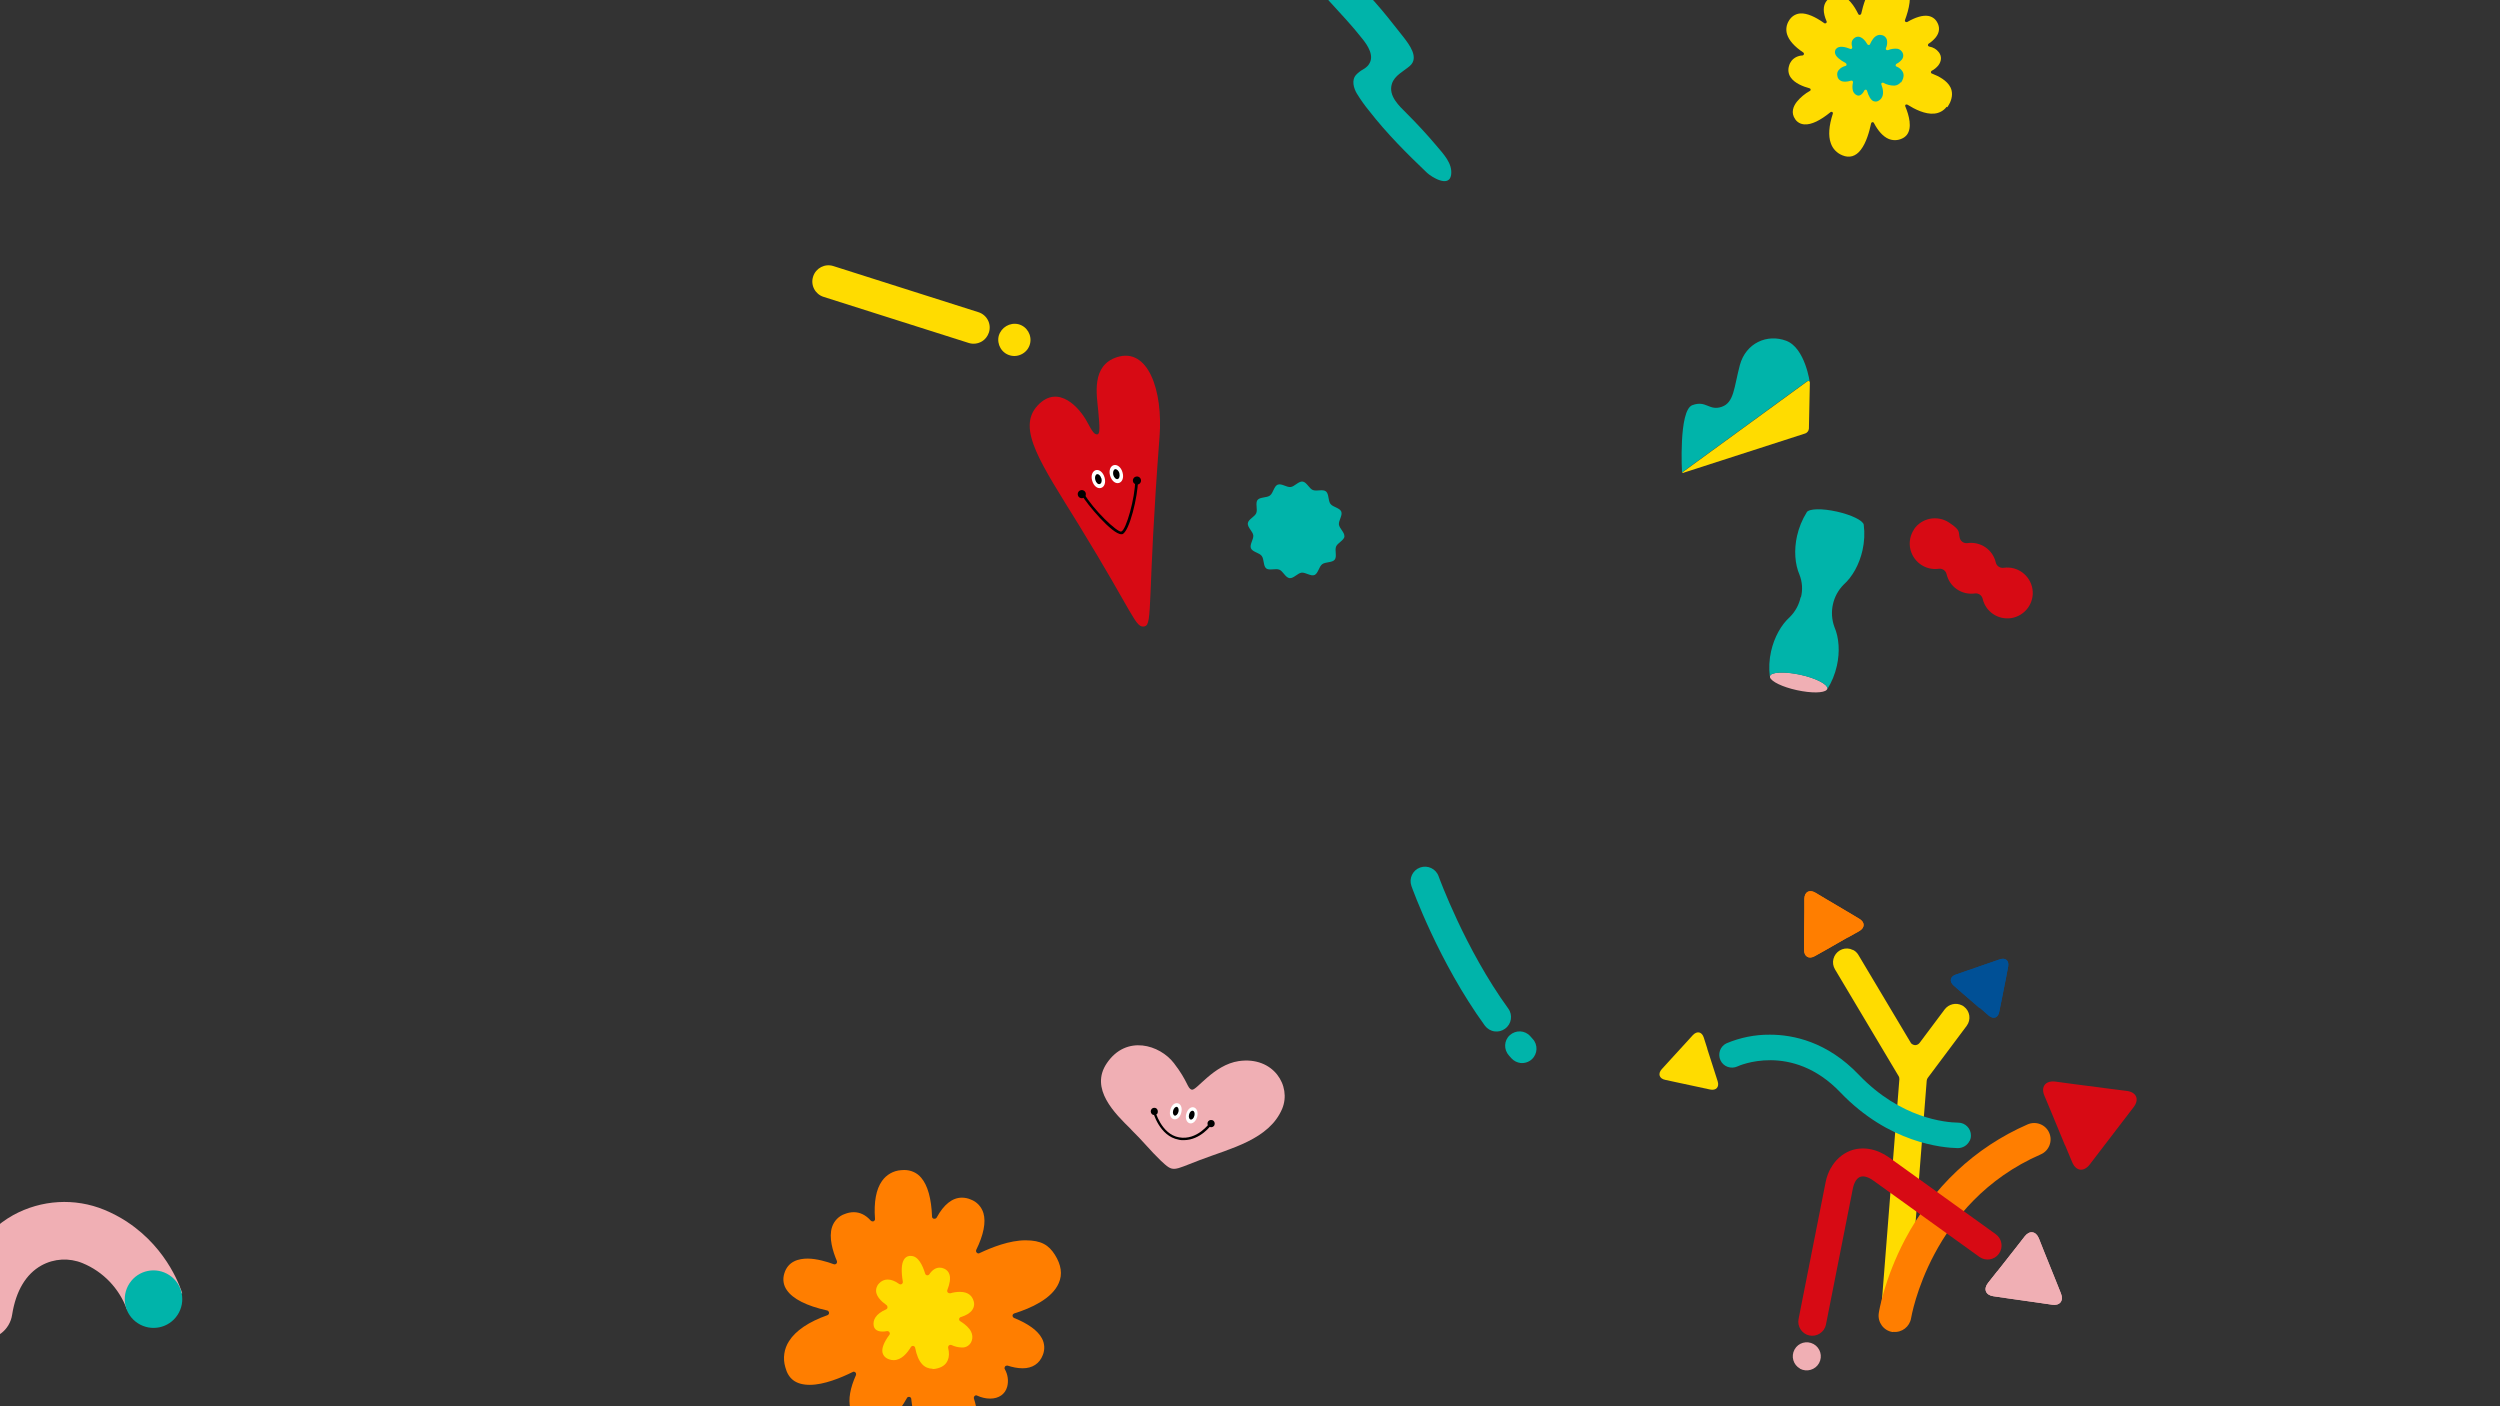 <svg id="_レイヤー_1" data-name="レイヤー 1" xmlns="http://www.w3.org/2000/svg" version="1.1" viewBox="0 0 1600 900"><rect x="0" y="0" width="1600" height="900" fill="#333333" stroke="none"/><defs><clipPath id="clippath"><path fill="none" stroke-width="0" d="M0 0h1600v900H0z"/></clipPath><style>.cls-1{fill:#ffdc00}.cls-1,.cls-3,.cls-4,.cls-5,.cls-6,.cls-7,.cls-8,.cls-9{stroke-width:0}.cls-3{fill:#d70a14}.cls-4{fill:#000}.cls-5{fill:#00b4aa}.cls-6{fill:#ff7e00}.cls-7{fill:#f0afb4}.cls-8{fill:#fff}.cls-9{fill:#005096}</style></defs><g clip-path="url(#clippath)"><g id="_グループ_172625" data-name="グループ 172625"><g id="_グループ_172624" data-name="グループ 172624"><g id="_グループ_165153" data-name="グループ 165153"><path id="_パス_1314551" data-name="パス 1314551" class="cls-1" d="M628.4 218.5c-2.5 1.5-5.6 1.9-8.4 1L527.1 190c-5.4-1.7-8.5-7.5-6.7-13 1.7-5.4 7.5-8.5 13-6.7l92.8 29.5c5.4 1.7 8.5 7.5 6.7 13-.8 2.4-2.4 4.5-4.6 5.8"/><path id="_パス_1314552" data-name="パス 1314552" class="cls-1" d="M654.4 226.4c-2.4 1.4-5.2 1.8-7.8 1.1-5.5-1.4-8.8-7.1-7.4-12.6 1.6-5.4 7.1-8.7 12.6-7.4 5.5 1.4 8.8 7.1 7.4 12.6-.7 2.7-2.4 4.9-4.8 6.3"/></g><g id="_グループ_165155" data-name="グループ 165155"><path id="_パス_1314648" data-name="パス 1314648" class="cls-3" d="M732.6 400.9c-6.1 1.1-5.9-5.9-42.3-65.2-23.9-38.8-39.9-61.4-26.3-76.1 13.4-14.4 27.2 1.8 31.8 10.5 3.4 6.4 4.7 8.1 6.5 7.9 1.7-.2 1.6-4.2.6-14.8s-4.6-29.2 11.9-34.6c20-6.5 29.6 21.4 27.3 51-7.9 103-4.2 120.3-9.5 121.2"/><path id="_パス_1314649" data-name="パス 1314649" class="cls-4" d="M717.6 341.9c-5.8 0-21.9-19.1-25.5-25.4-.2-.4-.1-1 .3-1.2s1-.1 1.2.3c6.2 10.8 21.6 25.3 24 24.6 3.2-1 8.9-21.9 8.9-32.5 0-.5.4-.9.9-.9s.9.4.9.9c0 9.3-5.4 32.8-10.1 34.2h-.6"/><path id="_パス_1314650" data-name="パス 1314650" class="cls-8" d="M706.9 305.5c1 3.4-.1 6.2-2.3 6.8s-4.6-1.2-5.6-4.6.2-6.2 2.3-6.8 4.6 1.2 5.6 4.6"/><path id="_パス_1314651" data-name="パス 1314651" class="cls-4" d="M704.9 306.1c.5 1.7 0 3.4-1.1 3.7s-2.3-.9-2.8-2.6 0-3.4 1-3.7 2.3.8 2.8 2.6"/><path id="_パス_1314652" data-name="パス 1314652" class="cls-8" d="M710.5 304.5c1 3.4 3.4 5.2 5.6 4.6 2.2-.6 3.3-3.5 2.3-6.8-.9-3.3-3.4-5.2-5.6-4.6-2.2.6-3.3 3.5-2.3 6.8"/><path id="_パス_1314653" data-name="パス 1314653" class="cls-4" d="M712.5 304c.5 1.7 1.8 2.9 2.8 2.6 1.1-.3 1.5-2 1.1-3.7s-1.8-2.9-2.8-2.6-1.5 1.9-1.1 3.7"/><path id="_パス_1314654" data-name="パス 1314654" class="cls-4" d="M694.8 315.4c.5 1.4-.3 2.9-1.6 3.3-1.4.5-2.9-.3-3.3-1.6-.5-1.4.3-2.9 1.6-3.3 1.4-.5 2.9.3 3.3 1.6"/><path id="_パス_1314655" data-name="パス 1314655" class="cls-4" d="M730.1 306.7c.5 1.4-.3 2.9-1.6 3.3s-2.9-.3-3.3-1.6c-.5-1.4.3-2.9 1.6-3.3 1.4-.5 2.9.3 3.3 1.6"/></g><g id="_グループ_165157" data-name="グループ 165157"><g id="_グループ_172098" data-name="グループ 172098"><path id="_パス_1314521" data-name="パス 1314521" class="cls-7" d="M81.5 782.1c26.8 17.7 34.7 44.3 35.1 45.6l-35.4 10.1v.2c-4.9-13.4-15.2-24.2-28.4-29.6-8.5-3.5-18.2-3-26.3 1.5-9.9 5.5-16.3 16.3-18.7 31.3-1.4 10.1-10.7 17.1-20.8 15.7s-17.1-10.7-15.7-20.8v-.6c4.1-26.2 17.3-46.7 37.1-57.8 18-9.9 39.5-11.2 58.4-3.4 5.1 2.1 10 4.7 14.6 7.7"/><path id="_パス_1315572" data-name="パス 1315572" class="cls-5" d="M82.9 821.3c5.6-8.5 17-10.8 25.5-5.2s10.8 17 5.2 25.5c-5.6 8.5-17 10.8-25.5 5.2-8.5-5.6-10.8-17-5.2-25.5"/></g></g><g id="_グループ_165159" data-name="グループ 165159"><path id="_パス_1314639" data-name="パス 1314639" class="cls-6" d="M605.7 927.7c-4.9 0-9.5-1.9-12.8-5.5-6.4-6.7-8.8-18.3-9.7-26.9 0-.7-.6-1.2-1.2-1.3h-.3c-.6 0-1.1.3-1.3.8-4.8 8.6-12.5 18.8-21.6 18.8-2.3 0-4.5-.6-6.4-1.7-4.2-2.1-7.2-6-8.2-10.6-1.4-5.7-.1-13 3.6-21.2.3-.8 0-1.7-.8-2.1-.2 0-.4-.1-.6-.1-.2 0-.5 0-.7.2-7.5 3.7-18.4 8.2-27.4 8.2s-13.8-3.9-15.7-11.3c-1.7-5.7-.8-11.8 2.4-16.7 4.2-6.7 12.7-12.4 24.6-16.6.8-.3 1.2-1.2.9-2-.2-.5-.6-.9-1.1-1-13.1-2.9-22-7.4-25.8-13-2.2-3-2.8-6.9-1.7-10.5 2.3-8.1 9.4-9.7 15-9.7s12.5 2 16.7 3.6c.2 0 .4.1.6.1.4 0 .8-.2 1.1-.5.4-.4.5-1.1.3-1.7-2.6-6.1-5.3-14.9-3.1-21.7 1.3-3.9 4.3-7.1 8.3-8.4 1.8-.7 3.7-1.1 5.6-1.1 4 0 7.7 1.8 10.9 5.4.3.3.7.5 1.2.5.2 0 .4 0 .6-.1.6-.3 1-.9.9-1.5-.8-10.8.7-19 4.5-24.3 2.8-4 7.3-6.6 12.3-6.9.6 0 1.3-.1 1.9-.1 4.2 0 8.2 1.7 10.9 5 4.1 4.8 6.5 13.3 6.9 24.8 0 .7.5 1.3 1.2 1.4h.4c.6 0 1.1-.3 1.4-.8 4.5-8.3 10-12.7 16.1-12.7 2 0 3.9.4 5.7 1.2 3.9 1.4 6.9 4.7 8.1 8.7 1.7 5.8.1 13.9-4.6 23.5-.4.8 0 1.7.7 2.1.2.1.4.2.7.2.2 0 .5 0 .7-.2 7.8-3.7 19.2-8.2 29.4-8.2s14.9 3.1 18.8 9.2c4.1 6.5 5 12.6 2.5 18.2-4.3 10-17.9 16.1-28.5 19.4-.8.3-1.3 1.1-1 1.9.1.4.5.8.9 1 9 3.6 15.2 8.1 17.8 13 1.8 3.3 2 7.2.6 10.7-2.1 5.5-6.6 8.5-12.9 8.5-3.3 0-6.5-.7-9.6-1.7h-.5c-.9 0-1.5.7-1.5 1.6 0 .2 0 .5.2.7 1.9 3.4 2.5 7.4 1.5 11.2-1.3 4.8-5.4 7.6-10.9 7.6-2.9 0-5.7-.7-8.3-1.9-.2 0-.4-.2-.6-.2-.4 0-.7.1-1 .4-.5.4-.6 1-.5 1.6 2.1 6.7 3.9 16.2.6 23.1-2.2 4.6-6.4 7.7-12.4 9-1.7.4-3.5.6-5.3.6z"/><path id="_パス_1314640" data-name="パス 1314640" class="cls-1" d="M596.9 876c-2.5 0-5-1-6.7-2.9-2.1-2.2-3.6-5.8-4.5-10.5-.1-.6-.6-1.1-1.2-1.2h-.3c-.5 0-1 .3-1.3.8-2.3 3.8-6 8.3-11 8.3-1 0-1.9-.2-2.8-.5-3-1-3.9-2.9-4.3-4.3-.6-2.8.9-6.7 4.4-11.4.4-.5.4-1.2 0-1.7-.3-.5-.8-.7-1.3-.7h-.2c-1 .2-1.9.3-2.9.3-4.2 0-5.3-2.2-5.6-3.5-.4-1.9 0-4 1.1-5.6 1.3-2 3.6-3.7 6.8-5.1.5-.2.9-.7.9-1.3 0-.6-.2-1.1-.6-1.4-3.8-2.7-6.1-5.5-6.6-8.1-.4-2.1.3-4.3 1.8-5.8 1.4-1.6 3.4-2.5 5.5-2.5 2.2 0 4.7.9 7.3 2.8.3.2.6.3.9.3.3 0 .6 0 .8-.2.5-.3.8-.9.7-1.6-1.1-6.6-.9-11.4.7-14 .7-1.3 2-2.2 3.5-2.4h1c4.7 0 7.5 6.1 9.1 11.3.2.6.6 1 1.2 1.1h.2c.5 0 1-.2 1.3-.7 1.9-2.8 4.1-4.2 6.6-4.2 1 0 1.9.2 2.8.6 1.7.7 3 2.1 3.5 3.9.7 2.4.2 5.8-1.4 9.8-.2.5-.1 1.2.3 1.6.3.3.7.5 1.2.5h.4c2-.6 4.1-.9 6.2-.9 5.7 0 7.8 3 8.6 5.5.8 2 .5 4.3-.8 6.1-1.3 1.9-3.8 3.5-7.3 4.5-.8.3-1.3 1.1-1 1.9.1.3.3.6.7.8 3.4 2.1 5.8 4.4 6.9 6.7.9 1.8 1.1 3.9.4 5.8-.9 2.7-3.5 4.5-6.4 4.3-2.3-.1-4.5-.6-6.6-1.6-.2 0-.4-.1-.6-.1-.8 0-1.5.7-1.5 1.5v.4c.8 3.2.7 5.9-.3 8.1-1.2 2.8-3.8 4.6-7.7 5.3-.7.1-1.3.2-2 .2"/></g><path id="_パス_1315573" data-name="パス 1315573" class="cls-5" d="M875.9 41.4c4.1-5.4-.6-12.4-4.1-16.7-6.5-8.3-13.8-16-21-23.9-3.5-3.9-7.1-7.8-10.5-11.8-2.3-2.8-6.1-7.2-4.3-11 2.3-5 8.8-4.7 12.9-2.5 15.8 8.4 28.1 21.8 39.3 35.6 3.4 4.2 6.7 8.4 10 12.6 3.7 4.8 10.2 13.2 4.1 18.5-3.9 3.4-9.9 6.1-11.5 11.5-2.4 7.7 4.7 14.1 9.5 18.9 6.6 6.6 12.9 13.4 18.9 20.5 4.4 5.3 10.6 11.4 9.5 18.9-1.3 8.3-12.5 1.3-15.4-1.4-13.1-12.5-25.9-25.3-37-39.6-2.9-3.5-5.5-7.2-7.9-11.1-2-3.3-3.6-8.6-.5-12 1.3-1.4 2.9-2.6 4.5-3.5 1.3-.7 2.5-1.7 3.5-2.9"/><path id="_パス_1314542" data-name="パス 1314542" class="cls-5" d="M860.5 343.3c-.4 2.6-4.5 4.2-5.4 6.5-1 2.4.7 6.4-.9 8.4s-5.9 1.3-8 2.9-2.6 5.9-4.9 6.9c-2.3 1-5.8-1.8-8.3-1.5-2.5.3-5.1 3.8-7.7 3.5s-4.2-4.5-6.5-5.4c-2.4-1-6.4.7-8.4-.8-2-1.6-1.3-5.9-2.9-8s-5.9-2.5-6.9-4.9c-1-2.4 1.8-5.7 1.5-8.3-.3-2.5-3.8-5.1-3.5-7.7s4.5-4.2 5.4-6.5c1-2.4-.7-6.4.8-8.4 1.6-2 5.9-1.3 8-2.9s2.5-5.9 4.9-6.9c2.4-1 5.8 1.8 8.3 1.5 2.5-.3 5.1-3.8 7.7-3.5 2.6.4 4.2 4.5 6.5 5.4 2.4 1 6.4-.7 8.4.9s1.3 5.9 2.9 8 5.9 2.5 6.9 4.9c1 2.4-1.8 5.8-1.5 8.3.3 2.5 3.8 5.1 3.5 7.7"/><g id="_グループ_165020" data-name="グループ 165020"><path id="_パス_1314764" data-name="パス 1314764" class="cls-1" d="M1245.8 68.4c-1.9 2.5-4.7 4-7.8 4.3-5.9.6-12.6-2.8-17.2-5.7-.4-.2-.8-.2-1.2 0l-.1.1c-.2.3-.3.7-.1 1 2.4 5.8 4.5 13.6 1 18.2-.9 1.1-2.1 2-3.4 2.5-2.7 1.2-5.8 1.2-8.5 0-3.4-1.5-6.6-5.1-9.2-10.1-.2-.4-.6-.6-1-.5-.3 0-.5.2-.6.4 0 .1-.2.3-.2.4-1.1 5.2-3.1 12.4-6.6 16.9-3.2 4.2-7.3 5.4-11.8 3.5-3.5-1.4-6.2-4.2-7.4-7.8-1.7-4.7-1.2-11.2 1.3-18.8.2-.5-.1-1.1-.6-1.2-.3-.1-.7 0-.9.2-6.6 5.4-12.3 8.1-16.6 7.8-2.4-.1-4.6-1.3-5.9-3.2-3.1-4.3-1.2-8.5 1-11.3 2.3-2.8 5.2-5.2 8.3-6.9.1 0 .2-.1.3-.2.2-.2.2-.5.2-.7 0-.4-.3-.7-.7-.8-4.1-1.1-9.5-3.2-12.1-7-1.5-2.2-1.8-4.9-1-7.4.3-1.2.9-2.3 1.6-3.2 1.7-2.1 4.3-3.3 7-3.4.3 0 .5-.2.7-.4 0-.1.1-.2.2-.4.1-.4 0-.8-.4-1.1-5.7-3.8-9.2-7.8-10.4-11.7-.9-3-.4-6.2 1.3-8.8.2-.3.4-.7.7-1 1.6-2.1 4.1-3.4 6.7-3.5 4-.2 9.2 2 15.1 6.2.4.3.8.2 1.2 0l.2-.2c.2-.3.3-.7.1-1-2.4-5.5-2.4-10 0-13 .8-1 1.8-1.8 2.8-2.4 2.2-1.4 5-1.6 7.5-.7 3.6 1.4 7 5.4 10 11.5.2.4.6.6 1 .5.3 0 .5-.2.7-.4 0-.1.2-.2.2-.4 1.2-5.4 3.4-12.8 7.4-17.9 3.4-4.3 7.4-6.2 12-5.8 4.8.5 8.3 2.4 10.1 5.9 3.3 6.1 1 15.2-1.5 21.9-.2.5 0 1.1.6 1.3.3.1.6 0 .8 0 5.3-3.1 10-4.5 13.5-3.9 2.4.4 4.4 1.8 5.6 3.9 1.9 3.2 1.7 6.6-.8 9.8-1.3 1.6-2.9 3-4.6 4.1 0 0-.2.1-.2.2-.2.2-.2.5-.2.8 0 .4.4.7.8.8 2.5.4 4.7 1.7 6.2 3.7 1.9 2.5 1.7 5.7-.4 8.4-1.2 1.4-2.6 2.6-4.2 3.4-.1 0-.2.2-.3.3-.3.4-.3 1 .2 1.4 0 0 .2.1.3.1 4.2 1.6 9.6 4.4 11.8 8.8 1.4 2.9 1.3 6.2-.3 9.8-.5 1-1.1 2-1.7 2.9"/><path id="_パス_1314765" data-name="パス 1314765" class="cls-5" d="M1216.5 52.6c-1 1.3-2.5 2.1-4.1 2.2-2.5 0-4.9-.6-7-1.8-.4-.2-.8-.1-1.1.1l-.1.1c-.2.3-.3.6-.1 1 1 2.6 1.8 6.3-.1 8.8-.4.5-.8.9-1.3 1.2-1.1.9-2.5 1-3.8.5-1.6-.8-3-3.1-4-6.6-.1-.4-.4-.7-.8-.7-.3 0-.7.1-.9.4v.1c-.3.5-.6 1.1-1 1.6-1.7 2.1-3.2 1.8-3.9 1.4-1.1-.5-2-1.5-2.4-2.7-.5-1.8-.4-3.7 0-5.4.1-.5-.2-1.1-.7-1.2h-.5c-2.8.9-5.1.9-6.6.1-1.2-.6-2.1-1.8-2.2-3.2-.3-1.3 0-2.7.9-3.7 1.1-1.3 2.6-2.2 4.3-2.6.2 0 .4-.2.5-.3.1-.1.2-.3.2-.5 0-.4-.2-.8-.5-1-3.7-2-6.1-4-6.7-5.8-.4-.9-.3-1.9.1-2.7 0-.2.2-.4.3-.5 1.8-2.4 6-1.4 9.2-.1.4.1.8 0 1-.2V31c.2-.3.3-.6.2-.9-.6-2-.5-3.7.5-4.9.4-.5.9-.9 1.4-1.2 1-.6 2.3-.7 3.4-.2 1.5.6 3 2.1 4.4 4.5.3.5.9.6 1.3.4.1 0 .2-.1.3-.2 0 0 0-.1.1-.2.5-1.2 1.2-2.4 2-3.5 2.2-2.8 4.5-2.7 6.1-2.2 1.3.4 2.3 1.5 2.7 2.8.4 1.8.2 3.7-.6 5.4-.2.5 0 1.1.6 1.3h.7c1.9-.8 4-1.1 6-.9 1.3.2 2.4 1 3.1 2.1 1 1.5.9 3.5-.3 4.9-.9 1.1-2.1 2-3.4 2.7-.1 0-.2.2-.3.3-.1.2-.2.4-.2.6 0 .4.2.7.6.8 1.6.6 3 1.8 3.9 3.3.9 1.7.8 3.7-.4 5.9-.2.4-.4.7-.7 1.1"/></g><path id="_パス_1314611" data-name="パス 1314611" class="cls-3" d="M1224.9 338.8c5-7.4 15.1-9.3 22.6-4.3s5.8 5.8 6.7 9.7c.5 2.2 2.7 3.7 4.9 3.4 8.4-1.2 16.3 4.1 18.2 12.4.5 2.2 2.7 3.7 5 3.4 8.9-1.3 17.1 4.8 18.5 13.7 1.3 8.9-4.8 17.1-13.7 18.5-8.4 1.2-16.3-4.1-18.2-12.4-.5-2.2-2.7-3.7-4.9-3.4-8.4 1.2-16.3-4.1-18.2-12.4-.5-2.2-2.7-3.7-4.9-3.4-8.9 1.3-17.1-4.8-18.5-13.7-.6-4 .3-8.1 2.6-11.5"/><g id="_グループ_165171" data-name="グループ 165171"><path id="_パス_1314523" data-name="パス 1314523" class="cls-7" d="M1152.3 431.8c-10.2-2.2-18.9-1.8-19.5.9v.8c.8 2.7 8 6.2 17.2 8.2s17.2 1.9 19.1-.2c0-.2.2-.3.3-.4 0 0 0-.2.1-.3.6-2.7-7.1-6.8-17.3-9"/><path id="_パス_1314524" data-name="パス 1314524" class="cls-5" d="M1152.4 382.2c-1 4.8-3.4 9.2-6.9 12.7-5.6 5-10 13-12 21.9-1.2 5.3-1.5 10.8-.8 16.3v-.3c.6-2.7 9.3-3.1 19.5-.9s17.9 6.3 17.3 9c0 0 0 .2-.1.3 2.9-4.6 5-9.7 6.2-15.1 2-8.9 1.4-18-1.6-24.9-3.4-9.4-1.1-20 6-27.1 5.6-5 10-13 12-21.9 1.2-5.4 1.5-10.9.8-16.3v-.1c-.5-2.7-7.9-6.3-17.3-8.4s-17.6-1.9-19.2.4v.1c-2.9 4.6-5 9.8-6.2 15.1-2 8.9-1.4 18 1.6 24.9 1.8 4.6 2.1 9.6.9 14.4"/></g><g id="_グループ_165172" data-name="グループ 165172"><path id="_パス_1314543" data-name="パス 1314543" class="cls-5" d="M1076.6 302.6c-.2-.1 0-.4.6-.8l79.2-57.7c.9-.6 1.6-.4 1.8.4s-2.8-21.8-15-26.4-25.9 1.4-29.7 15.6-3.6 24-11.7 26.7-9.8-4.4-18.7-1.1c-8.9 3.3-6.6 43.3-6.6 43.3"/><path id="_パス_1314544" data-name="パス 1314544" class="cls-1" d="M1077.6 302.5l77.8-25.1c1.3-.5 2.2-1.7 2.3-3.1l.6-29.2v-.5c-.2-.8-.9-1.1-1.8-.4l-79.2 57.7c-.6.4-.7.7-.6.8.1 0 .4 0 .9-.1"/></g><g id="_グループ_165173" data-name="グループ 165173"><path id="_パス_1314656" data-name="パス 1314656" class="cls-7" d="M724 722.9c-10.5-10.3-26.8-26.1-15.6-42.5 12.5-18.4 33.9-11.7 42.9 0 9.2 11.9 8.5 16.3 11.5 17s13.9-15.9 30-18.3c22.2-3.2 33.9 15.9 27.8 30.5-8.3 19.7-32.9 25.3-52.6 32.8-17.7 6.7-16.8 8.2-25.1.4-6.6-6.3-11.3-12.4-18.9-19.8"/><path id="_パス_1314657" data-name="パス 1314657" class="cls-8" d="M756 712.1c-.7 3-2.8 4.7-4.8 4.2s-3-3-2.2-6 2.8-4.7 4.8-4.2 3 3 2.2 6"/><path id="_パス_1314658" data-name="パス 1314658" class="cls-4" d="M754.2 711.6c-.4 1.5-1.5 2.6-2.4 2.4s-1.4-1.7-1-3.2 1.5-2.6 2.4-2.4 1.4 1.7 1 3.2"/><path id="_パス_1314659" data-name="パス 1314659" class="cls-8" d="M759.2 712.9c-.8 3 .3 5.5 2.2 6s4-1.2 4.8-4.2c.8-3-.3-5.5-2.2-6s-4 1.2-4.8 4.2"/><path id="_パス_1314660" data-name="パス 1314660" class="cls-4" d="M761 713.3c-.4 1.5 0 3 1 3.2s2-.8 2.4-2.4 0-3-1-3.2-2 .8-2.4 2.4"/><path id="_パス_1314661" data-name="パス 1314661" class="cls-4" d="M741 712.1c-.4 1.2-1.8 1.8-3 1.4-1.2-.4-1.8-1.8-1.4-3 .4-1.2 1.7-1.8 2.9-1.4 1.2.4 1.8 1.8 1.4 3"/><path id="_パス_1314662" data-name="パス 1314662" class="cls-4" d="M777.3 719.9c-.4 1.2-1.7 1.8-3 1.4-1.2-.4-1.8-1.7-1.4-3 .4-1.2 1.7-1.8 3-1.4 1.2.4 1.8 1.7 1.4 2.9"/><path id="_パス_1314663" data-name="パス 1314663" class="cls-4" d="M757.6 729.7c-1.1 0-2.2 0-3.2-.3-12.5-2.2-16.5-17.8-16.7-18.5-.1-.4.2-.8.6-.9s.8.2.9.6c0 .2 3.9 15.3 15.4 17.3 11.6 2.1 19.5-9.1 19.6-9.2.2-.4.7-.4 1.1-.2.4.2.4.7.2 1.1-.3.5-7.2 10.1-17.9 10.1"/></g><g id="_グループ_165162" data-name="グループ 165162"><path id="_パス_1314750" data-name="パス 1314750" class="cls-1" d="M1185.9 607.9c1.5.8 2.7 1.9 3.5 3.3l33.4 56c.3.6.8 1 1.4 1.3.4.2.9.3 1.4.4 1.1 0 2.2-.5 2.9-1.4l16.1-21.5c2.6-3.4 7.2-4.5 11-2.6.5.2.9.5 1.3.8 3.9 2.9 4.7 8.4 1.8 12.3s-24.9 33.3-24.9 33.3c-.4.5-.6 1.1-.7 1.8l-11.8 150c-.4 4.8-4.6 8.4-9.4 8.1-1.2 0-2.3-.4-3.3-.9-3.2-1.6-5.1-5-4.8-8.5l11.8-149.6c0-.7-.1-1.4-.5-2l-40.7-68.3c-1.2-2-1.6-4.4-1-6.7 1.2-4.7 6-7.6 10.7-6.4.6.2 1.2.4 1.8.7"/><path id="_パス_1314751" data-name="パス 1314751" class="cls-5" d="M1260.5 730.2c-1.4 2.8-4.3 4.6-7.5 4.6-9.8-.2-44.1-3.2-75.2-35.7s-65.5-16.8-65.8-16.6c-4.1 1.9-9 .2-10.9-3.9s-.2-9 3.9-10.9c8.8-3.7 18.3-5.6 27.8-5.5 14.7 0 36.6 4.4 56.9 25.7 26.7 27.9 55.5 30.5 63.6 30.6 4.5 0 8.2 3.8 8.1 8.3 0 1.2-.3 2.4-.9 3.5"/><path id="_パス_1314752" data-name="パス 1314752" class="cls-3" d="M1321.6 733c-2.4-5.7-6.3-15.1-8.6-20.8l-4.6-11c-2.4-5.7.7-9.7 6.9-9l11.8 1.6c6.1.8 16.2 2.1 22.3 2.9l11.8 1.5c6.2.8 8.1 5.5 4.3 10.4l-7.2 9.4c-3.8 4.9-9.9 13-13.7 17.9l-7.2 9.4c-3.8 4.9-8.8 4.3-11.2-1.5l-4.6-11z"/><path id="_パス_1314753" data-name="パス 1314753" class="cls-6" d="M1211.7 852.5h-.5c-5.7-.9-9.6-6.2-8.8-12 .1-.9 3.5-21.9 16.8-47.2 17.7-33.5 44.8-59 78.5-73.7 5.3-2.3 11.5.1 13.8 5.4s-.1 11.5-5.4 13.8c-70.8 30.8-82.8 104-83 104.8-.9 5.5-5.9 9.4-11.5 8.8"/><path id="_パス_1314754" data-name="パス 1314754" class="cls-3" d="M1171.7 747.7c2.7-5.1 7.1-9.1 12.4-11.2 7.9-3 17-1.4 25.1 4.4l68.1 49c4 2.9 4.9 8.5 2 12.5-2.9 4-8.5 4.9-12.5 2l-68.1-49c-3.1-2.2-6.1-3-8.2-2.2s-3.8 3.4-4.6 7.1l-17.3 87.5c-1 4.8-5.8 7.9-10.6 6.9s-7.9-5.8-6.9-10.6l17.3-87.5c.6-3.1 1.7-6.1 3.2-8.9"/><path id="_パス_1314755" data-name="パス 1314755" class="cls-7" d="M1278.4 813.5c3.1-4 8.3-10.5 11.4-14.5l6-7.7c3.1-4 7.2-3.4 9.1 1.3l3.6 9.1c1.9 4.7 5 12.4 6.9 17.1l3.6 9c1.9 4.7-.7 8-5.7 7.2l-9.6-1.4c-5-.7-13.2-1.9-18.3-2.6l-9.6-1.4c-5-.7-6.6-4.6-3.4-8.6l6-7.6z"/><path id="_パス_1314756" data-name="パス 1314756" class="cls-7" d="M1278.4 813.5c3.1-4 8.3-10.5 11.4-14.5l6-7.7c3.1-4 7.2-3.4 9.1 1.3l3.6 9.1c1.9 4.7 5 12.4 6.9 17.1l3.6 9c1.9 4.7-.7 8-5.7 7.2l-9.6-1.4c-5-.7-13.2-1.9-18.3-2.6l-9.6-1.4c-5-.7-6.6-4.6-3.4-8.6l6-7.6z"/><path id="_パス_1314757" data-name="パス 1314757" class="cls-9" d="M1267 645.2c-3-2.6-7.9-6.8-10.9-9.4l-5.7-5c-3-2.6-2.4-5.8 1.4-7.1l7.2-2.5c3.7-1.3 9.9-3.4 13.6-4.7l7.2-2.5c3.7-1.3 6.2.8 5.4 4.7l-1.4 7.4c-.8 3.9-2 10.2-2.8 14.1l-1.5 7.4c-.7 3.9-3.8 4.9-6.8 2.3l-5.7-5z"/><path id="_パス_1314758" data-name="パス 1314758" class="cls-9" d="M1267 645.2c-3-2.6-7.9-6.8-10.9-9.4l-5.7-5c-3-2.6-2.4-5.8 1.4-7.1l7.2-2.5c3.7-1.3 9.9-3.4 13.6-4.7l7.2-2.5c3.7-1.3 6.2.8 5.4 4.7l-1.4 7.4c-.8 3.9-2 10.2-2.8 14.1l-1.5 7.4c-.7 3.9-3.8 4.9-6.8 2.3l-5.7-5z"/><path id="_パス_1314759" data-name="パス 1314759" class="cls-6" d="M1182.6 599.9c-3.8 2.2-10 5.7-13.8 7.9l-7.3 4.1c-3.8 2.2-6.9.3-6.9-4v-8.4c.1-4.4.2-11.5.2-15.9v-8.4c.1-4.4 3.2-6.1 7-3.9l7.2 4.3c3.8 2.2 9.9 5.9 13.7 8.1l7.2 4.3c3.8 2.2 3.7 5.8 0 7.9l-7.3 4.1z"/><path id="_パス_1314760" data-name="パス 1314760" class="cls-6" d="M1182.6 599.9c-3.8 2.2-10 5.7-13.8 7.9l-7.3 4.1c-3.8 2.2-6.9.3-6.9-4v-8.4c.1-4.4.2-11.5.2-15.9v-8.4c.1-4.4 3.2-6.1 7-3.9l7.2 4.3c3.8 2.2 9.9 5.9 13.7 8.1l7.2 4.3c3.8 2.2 3.7 5.8 0 7.9l-7.3 4.1z"/><path id="_パス_1314762" data-name="パス 1314762" class="cls-1" d="M1092.6 671.1c1.2 3.8 3.2 9.9 4.4 13.7l2.3 7.2c1.2 3.7-1 6.1-4.8 5.3l-7.4-1.6c-3.9-.8-10.2-2.2-14-3l-7.4-1.6c-3.8-.8-4.8-3.9-2.2-6.8l5.1-5.6c2.7-2.9 7-7.7 9.7-10.6l5.1-5.6c2.7-2.9 5.8-2.2 7 1.5l2.3 7.2z"/><path id="_パス_1314763" data-name="パス 1314763" class="cls-7" d="M1152 875.9c-4.3-2.4-5.9-7.8-3.5-12.2s7.8-5.9 12.2-3.5c4.3 2.4 5.9 7.8 3.5 12.2-2.4 4.3-7.8 5.9-12.2 3.6"/></g><g id="_グループ_165165" data-name="グループ 165165"><path id="_パス_1314739" data-name="パス 1314739" class="cls-5" d="M973 680.3c-2.1-.3-4.1-1.3-5.6-2.9-.6-.6-1.1-1.2-1.7-1.9-3.4-3.8-3.2-9.6.6-13s9.6-3.2 13 .6l.1.1c.5.6 1 1.1 1.5 1.7 3.5 3.7 3.2 9.6-.5 13-2 1.9-4.8 2.7-7.5 2.4"/><path id="_パス_1314740" data-name="パス 1314740" class="cls-5" d="M956.6 660.1c-2.5-.3-4.8-1.7-6.3-3.7-29.5-40.7-46.3-87.4-47-89.4-1.7-4.8.8-10.1 5.6-11.8 4.8-1.7 10.1.8 11.8 5.6.2.5 16.7 46.2 44.6 84.7 3 4.1 2.1 9.9-2.1 12.9-1.9 1.4-4.3 2-6.6 1.7"/></g></g></g></g></svg>